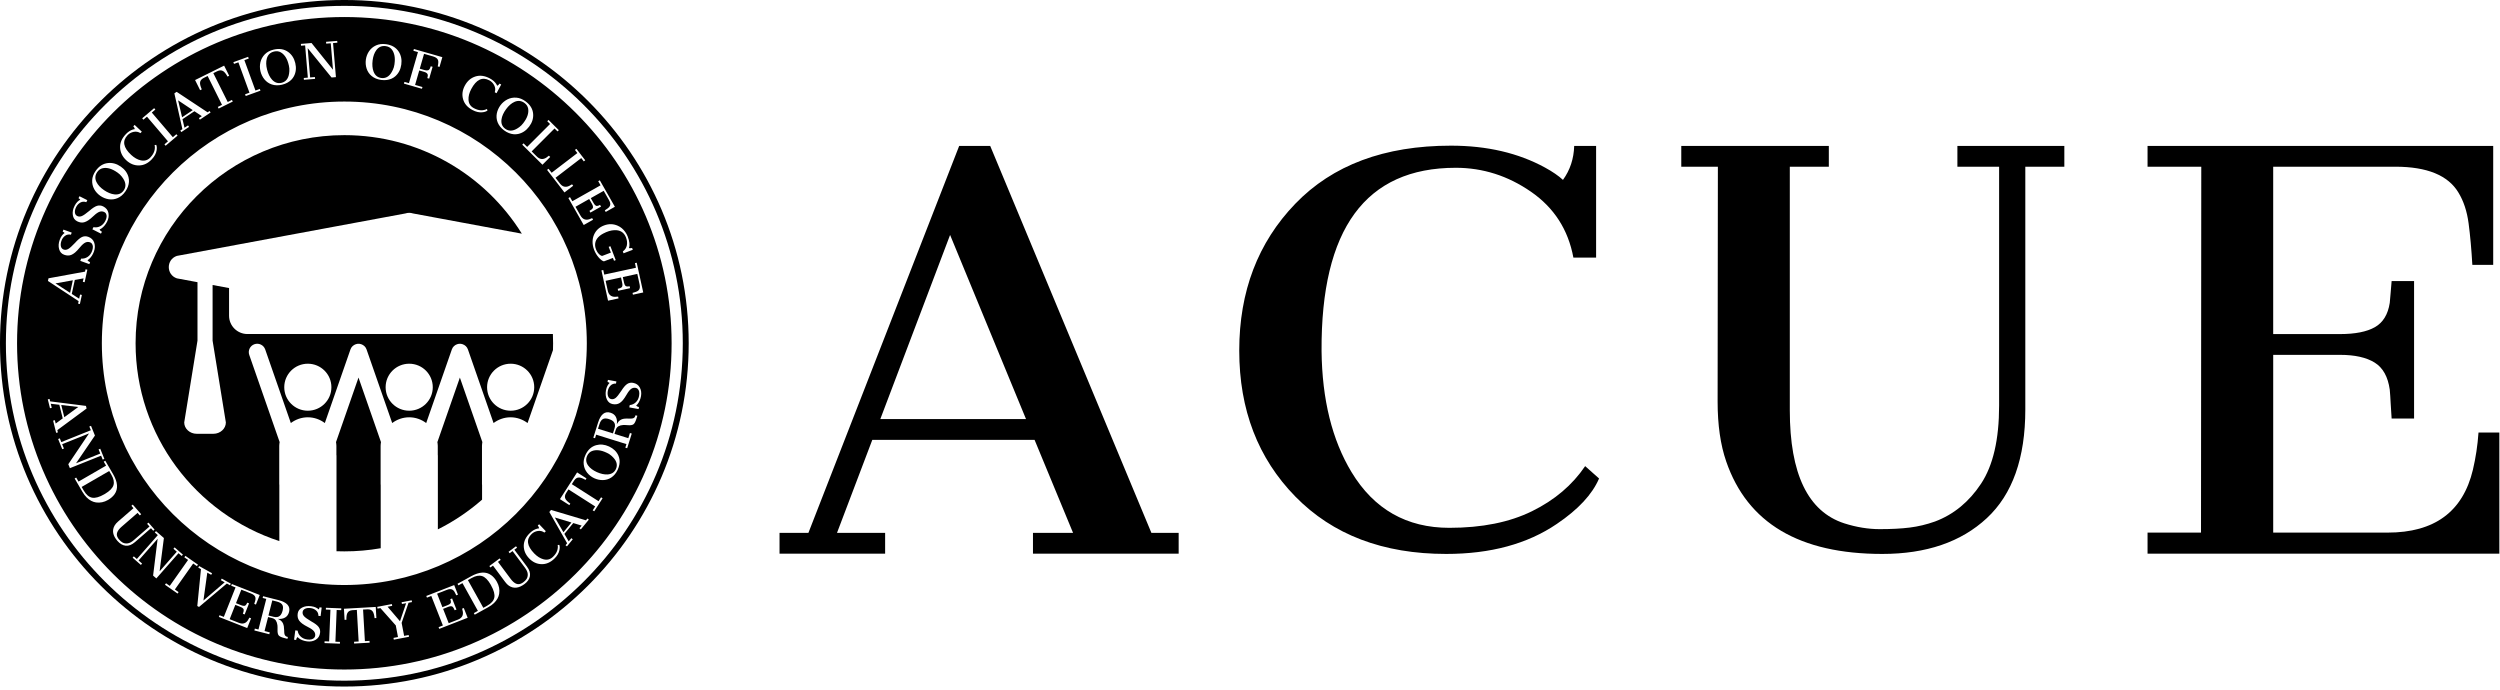 <?xml version="1.0" encoding="UTF-8"?> <svg xmlns="http://www.w3.org/2000/svg" width="192" height="53" viewBox="0 0 192 53" fill="none"><g clip-path="url(#clip0_73_114)"><path d="M6.01 31.256L4.704 31.104L4.939 32.041L6.01 31.256Z" fill="black"></path><path d="M37.687 44.903C37.472 44.532 37.251 44.312 37.023 44.243C36.795 44.173 36.531 44.221 36.231 44.387L35.934 44.551L37.12 46.683L37.397 46.529C37.724 46.349 37.913 46.139 37.963 45.898C38.014 45.657 37.931 45.341 37.712 44.951L37.685 44.903H37.687Z" fill="black"></path><path d="M21.279 46.203L20.913 46.11L20.617 47.271L21.014 47.371C21.223 47.424 21.388 47.395 21.506 47.283C21.593 47.203 21.659 47.073 21.704 46.896C21.75 46.718 21.746 46.578 21.696 46.476C21.633 46.349 21.493 46.258 21.279 46.203Z" fill="black"></path><path d="M8.386 36.173L6.271 37.397L6.43 37.671C6.617 37.993 6.833 38.177 7.074 38.222C7.316 38.268 7.632 38.179 8.019 37.955L8.067 37.927C8.435 37.706 8.651 37.481 8.717 37.253C8.782 37.024 8.728 36.762 8.556 36.466L8.386 36.173Z" fill="black"></path><path d="M13.678 7.706L13.984 9.006L14.805 8.457L13.678 7.706Z" fill="black"></path><path d="M20.889 6.114C21.098 6.345 21.343 6.427 21.621 6.361C21.899 6.294 22.082 6.11 22.169 5.808C22.195 5.719 22.212 5.603 22.222 5.462C22.232 5.319 22.22 5.176 22.185 5.03C22.151 4.884 22.114 4.764 22.078 4.67C22.041 4.576 21.997 4.488 21.948 4.407C21.84 4.233 21.711 4.102 21.559 4.017C21.408 3.932 21.238 3.912 21.051 3.957C20.759 4.026 20.573 4.204 20.492 4.492C20.423 4.739 20.429 5.023 20.511 5.346C20.593 5.668 20.718 5.924 20.888 6.114H20.889Z" fill="black"></path><path d="M4.26 21.765L5.385 22.49L5.593 21.526L4.26 21.765Z" fill="black"></path><path d="M43.271 40.877L43.885 40.128L42.612 39.743L43.271 40.877Z" fill="black"></path><path d="M46.757 32.182C46.582 32.128 46.441 32.123 46.336 32.168C46.205 32.224 46.106 32.358 46.04 32.569L45.927 32.928L47.074 33.285L47.196 32.896C47.261 32.691 47.24 32.526 47.135 32.401C47.058 32.31 46.933 32.238 46.757 32.183V32.182Z" fill="black"></path><path d="M29.28 5.989C29.565 6.028 29.802 5.923 29.993 5.673C30.05 5.599 30.108 5.498 30.17 5.368C30.231 5.24 30.272 5.101 30.293 4.953C30.313 4.805 30.323 4.68 30.323 4.579C30.323 4.478 30.315 4.38 30.298 4.287C30.261 4.086 30.188 3.918 30.077 3.783C29.967 3.65 29.817 3.57 29.626 3.543C29.329 3.502 29.09 3.601 28.91 3.839C28.756 4.044 28.658 4.312 28.616 4.641C28.575 4.971 28.599 5.255 28.688 5.494C28.799 5.785 28.997 5.95 29.28 5.989V5.989Z" fill="black"></path><path d="M46.973 35.015C46.87 34.921 46.751 34.843 46.617 34.781C46.484 34.719 46.37 34.673 46.274 34.644C46.179 34.615 46.086 34.595 45.992 34.584C45.792 34.559 45.613 34.58 45.455 34.644C45.297 34.709 45.179 34.826 45.098 34.997C44.974 35.263 44.998 35.514 45.17 35.752C45.319 35.956 45.541 36.124 45.84 36.258C46.139 36.392 46.413 36.451 46.663 36.437C46.969 36.417 47.181 36.28 47.3 36.026C47.418 35.771 47.388 35.519 47.208 35.269C47.155 35.194 47.077 35.11 46.973 35.016V35.015Z" fill="black"></path><path d="M38.793 9.883C39.023 10.054 39.281 10.077 39.569 9.95C39.655 9.914 39.755 9.853 39.872 9.77C39.988 9.687 40.091 9.585 40.181 9.465C40.271 9.346 40.341 9.242 40.39 9.153C40.439 9.065 40.479 8.976 40.51 8.886C40.576 8.692 40.593 8.51 40.562 8.339C40.53 8.168 40.438 8.026 40.284 7.911C40.044 7.732 39.787 7.703 39.513 7.824C39.279 7.928 39.064 8.115 38.867 8.384C38.67 8.653 38.553 8.913 38.516 9.165C38.471 9.473 38.564 9.713 38.793 9.884V9.883Z" fill="black"></path><path d="M26.444 1.308C12.585 1.308 1.31 12.547 1.31 26.364C1.31 40.18 12.586 51.42 26.445 51.42C40.304 51.42 51.58 40.181 51.58 26.364C51.58 12.547 40.304 1.308 26.444 1.308ZM48.901 20.176L49.401 22.461L48.609 22.633L48.579 22.495C48.681 22.466 48.771 22.438 48.849 22.41C48.928 22.381 48.991 22.345 49.04 22.298C49.139 22.204 49.166 22.053 49.121 21.843L48.945 21.036L47.832 21.279L47.928 21.72C47.95 21.82 47.982 21.894 48.025 21.941C48.067 21.988 48.128 22.009 48.207 22.004C48.23 22.001 48.254 21.998 48.28 21.995C48.305 21.991 48.33 21.988 48.356 21.985L48.389 22.133L47.474 22.332L47.441 22.183C47.47 22.175 47.502 22.166 47.538 22.156C47.575 22.146 47.606 22.137 47.63 22.13C47.713 22.099 47.766 22.052 47.788 21.991C47.81 21.928 47.811 21.848 47.79 21.751L47.693 21.309L46.511 21.566L46.676 22.323C46.744 22.632 46.924 22.79 47.218 22.796C47.302 22.797 47.387 22.791 47.473 22.779L47.504 22.917L46.698 23.092L46.19 20.767L46.33 20.736L46.407 21.09L48.841 20.563L48.764 20.207L48.901 20.178V20.176ZM48.021 17.818C48.1 17.93 48.161 18.041 48.203 18.151C48.352 18.538 48.383 18.84 48.299 19.055C48.342 19.067 48.424 19.064 48.545 19.046L48.598 19.183L47.889 19.454L47.833 19.311C48.004 19.184 48.107 19.027 48.144 18.84C48.18 18.653 48.158 18.453 48.077 18.24C47.925 17.845 47.627 17.657 47.183 17.677C46.915 17.689 46.63 17.776 46.326 17.938C45.904 18.164 45.697 18.46 45.703 18.826C45.706 18.928 45.727 19.029 45.766 19.131C45.805 19.233 45.847 19.315 45.892 19.379C45.938 19.443 45.984 19.497 46.03 19.538C46.077 19.58 46.121 19.611 46.162 19.63C46.203 19.649 46.237 19.655 46.262 19.65L46.915 19.4L46.746 18.959L46.878 18.909L47.288 19.977L47.156 20.027L47.072 19.809L46.379 20.073C46.257 20.041 46.121 19.939 45.973 19.767C45.825 19.595 45.71 19.403 45.629 19.191C45.548 18.979 45.508 18.773 45.509 18.574C45.51 18.376 45.547 18.194 45.619 18.03C45.767 17.692 46.023 17.454 46.386 17.316C46.749 17.177 47.102 17.184 47.445 17.336C47.673 17.436 47.864 17.597 48.021 17.817L48.021 17.818ZM46.066 13.847L47.223 15.88L46.519 16.278L46.45 16.156C46.539 16.099 46.617 16.045 46.683 15.995C46.749 15.946 46.798 15.891 46.831 15.832C46.899 15.713 46.88 15.561 46.773 15.374L46.364 14.656L45.373 15.216L45.597 15.609C45.647 15.698 45.7 15.759 45.755 15.791C45.809 15.823 45.873 15.825 45.948 15.797C45.968 15.788 45.991 15.778 46.014 15.767C46.036 15.755 46.06 15.745 46.083 15.735L46.159 15.867L45.344 16.327L45.269 16.195C45.293 16.179 45.321 16.16 45.354 16.14C45.386 16.119 45.413 16.102 45.434 16.087C45.505 16.033 45.541 15.974 45.544 15.907C45.546 15.841 45.523 15.765 45.473 15.678L45.25 15.284L44.197 15.88L44.58 16.553C44.737 16.829 44.956 16.926 45.238 16.845C45.319 16.821 45.398 16.791 45.477 16.753L45.547 16.876L44.829 17.282L43.652 15.211L43.777 15.141L43.956 15.455L46.123 14.232L45.944 13.916L46.066 13.847ZM44.266 11.429L44.946 12.31L44.836 12.395L44.639 12.14L42.663 13.655L43.002 14.094C43.196 14.345 43.43 14.408 43.704 14.283C43.782 14.247 43.859 14.204 43.934 14.155L44.02 14.267L43.351 14.78L42.015 13.049L42.129 12.962L42.365 13.268L44.342 11.755L44.156 11.515L44.267 11.43L44.266 11.429ZM42.127 9.21L42.918 9.995L42.819 10.093L42.59 9.866L40.832 11.627L41.225 12.017C41.45 12.24 41.69 12.272 41.946 12.113C42.019 12.067 42.09 12.014 42.157 11.956L42.257 12.055L41.661 12.652L40.108 11.11L40.209 11.009L40.485 11.283L42.244 9.523L42.029 9.309L42.127 9.21ZM38.681 7.825C38.77 7.75 38.865 7.686 38.968 7.634C39.182 7.525 39.412 7.481 39.657 7.5C39.901 7.519 40.14 7.616 40.373 7.79C40.727 8.055 40.919 8.376 40.946 8.756C40.97 9.096 40.867 9.419 40.637 9.724C40.408 10.029 40.125 10.218 39.789 10.29C39.559 10.339 39.322 10.315 39.078 10.218C38.955 10.17 38.831 10.1 38.709 10.009C38.587 9.918 38.486 9.82 38.405 9.716C38.324 9.613 38.262 9.506 38.218 9.395C38.174 9.285 38.148 9.171 38.138 9.057C38.128 8.941 38.134 8.827 38.155 8.715C38.177 8.602 38.211 8.492 38.26 8.383C38.309 8.275 38.369 8.174 38.44 8.079C38.511 7.984 38.591 7.899 38.68 7.824L38.681 7.825ZM35.701 6.573C35.891 6.219 36.16 5.986 36.508 5.875C36.856 5.762 37.229 5.812 37.626 6.025C37.841 6.14 38.005 6.284 38.118 6.457C38.15 6.505 38.172 6.549 38.186 6.588C38.26 6.552 38.319 6.497 38.363 6.421L38.493 6.491L38.134 7.159L37.998 7.086C38.057 6.902 38.044 6.726 37.957 6.556C37.871 6.387 37.746 6.259 37.584 6.173C37.045 5.884 36.581 6.106 36.192 6.839C36.038 7.13 35.968 7.404 35.981 7.658C35.995 7.952 36.131 8.168 36.386 8.304C36.581 8.408 36.764 8.463 36.935 8.469C37.105 8.475 37.259 8.442 37.397 8.369L37.44 8.488C37.349 8.561 37.216 8.607 37.042 8.624C36.802 8.65 36.549 8.592 36.283 8.449C35.906 8.248 35.667 7.973 35.567 7.625C35.466 7.276 35.511 6.925 35.701 6.572V6.573ZM31.06 6.287L31.407 6.387L32.099 4L31.748 3.899L31.788 3.763L33.971 4.39L33.755 5.14L33.618 5.101C33.668 4.88 33.676 4.72 33.642 4.621C33.597 4.489 33.469 4.393 33.259 4.333L32.567 4.134L32.238 5.276L32.614 5.384C32.712 5.412 32.794 5.417 32.863 5.4C32.932 5.383 32.984 5.334 33.02 5.255C33.029 5.231 33.039 5.204 33.05 5.174C33.061 5.143 33.071 5.115 33.081 5.089L33.224 5.13L32.962 6.039L32.819 5.998C32.824 5.972 32.831 5.942 32.839 5.907C32.846 5.873 32.852 5.844 32.856 5.821C32.875 5.679 32.781 5.578 32.576 5.519L32.199 5.411L31.879 6.522L32.444 6.684L32.405 6.819L31.022 6.422L31.061 6.287H31.06ZM28.098 4.58C28.114 4.463 28.142 4.35 28.184 4.241C28.225 4.132 28.279 4.03 28.343 3.935C28.477 3.737 28.656 3.587 28.88 3.486C29.104 3.385 29.36 3.354 29.648 3.394C30.087 3.454 30.41 3.644 30.619 3.962C30.805 4.248 30.872 4.58 30.82 4.958C30.768 5.336 30.612 5.637 30.353 5.863C30.175 6.017 29.957 6.11 29.697 6.144C29.565 6.161 29.423 6.159 29.271 6.139C29.12 6.118 28.984 6.081 28.862 6.03C28.742 5.978 28.635 5.914 28.543 5.838C28.451 5.763 28.372 5.677 28.308 5.581C28.244 5.484 28.194 5.383 28.158 5.273C28.122 5.164 28.099 5.05 28.088 4.932C28.078 4.814 28.082 4.697 28.098 4.579V4.58ZM45.067 26.364C45.067 36.6 36.713 44.929 26.444 44.929C16.176 44.929 7.822 36.6 7.822 26.364C7.822 16.127 16.176 7.799 26.444 7.799C36.713 7.799 45.067 16.127 45.067 26.364ZM23.927 3.305L25.573 5.354L25.402 3.323L25.052 3.352L25.04 3.211L25.898 3.14L25.91 3.28L25.579 3.308L25.799 5.924L25.463 5.952L23.63 3.697L23.819 5.947L24.186 5.917L24.198 6.058L23.34 6.129L23.328 5.989L23.642 5.962L23.434 3.486L23.119 3.512L23.107 3.372L23.926 3.303L23.927 3.305ZM19.998 4.788C20.052 4.554 20.164 4.35 20.335 4.174C20.506 3.999 20.733 3.877 21.017 3.81C21.447 3.708 21.818 3.767 22.128 3.988C22.406 4.188 22.59 4.473 22.678 4.844C22.767 5.215 22.732 5.552 22.573 5.856C22.463 6.064 22.294 6.23 22.063 6.355C21.947 6.419 21.814 6.468 21.666 6.504C21.517 6.539 21.377 6.555 21.245 6.551C21.114 6.546 20.991 6.526 20.878 6.488C20.765 6.451 20.661 6.399 20.566 6.333C20.471 6.267 20.387 6.19 20.314 6.101C20.24 6.013 20.177 5.916 20.125 5.809C20.072 5.702 20.032 5.591 20.005 5.477C19.977 5.362 19.963 5.246 19.961 5.13C19.96 5.014 19.973 4.9 19.998 4.789L19.998 4.788ZM19.055 4.364L19.103 4.497L18.767 4.619L19.619 6.953L19.955 6.832L20.003 6.964L18.871 7.375L18.823 7.242L19.159 7.12L18.308 4.785L17.971 4.907L17.923 4.775L19.055 4.364ZM17.212 5.04L17.601 5.819L17.474 5.882C17.359 5.673 17.249 5.535 17.146 5.467C17.016 5.381 16.861 5.382 16.683 5.47L16.383 5.618L17.489 7.835L17.814 7.674L17.877 7.8L16.791 8.339L16.727 8.213L17.05 8.053L15.946 5.836L15.645 5.986C15.466 6.074 15.372 6.197 15.362 6.353C15.354 6.473 15.399 6.643 15.497 6.864L15.37 6.927L14.982 6.148L17.213 5.041L17.212 5.04ZM13.567 7.053L15.942 8.626L16.095 8.523L16.174 8.64L15.353 9.189L15.274 9.072L15.5 8.921L14.931 8.542L14.016 9.154L14.169 9.811L14.441 9.629L14.52 9.747L13.925 10.145L13.846 10.028L14.008 9.919L13.391 7.171L13.566 7.054L13.567 7.053ZM11.839 8.307L11.931 8.415L11.659 8.645L13.274 10.538L13.546 10.307L13.638 10.415L12.72 11.193L12.629 11.085L12.9 10.854L11.287 8.96L11.014 9.192L10.922 9.084L11.839 8.306V8.307ZM9.661 10.306C9.829 10.129 10.011 10.009 10.208 9.945C10.264 9.927 10.311 9.917 10.352 9.915C10.337 9.834 10.299 9.763 10.237 9.702L10.339 9.593L10.892 10.113L10.786 10.225C10.624 10.121 10.45 10.088 10.263 10.127C10.077 10.167 9.92 10.253 9.794 10.386C9.375 10.83 9.469 11.335 10.078 11.9C10.32 12.123 10.567 12.262 10.816 12.316C11.104 12.378 11.349 12.304 11.548 12.094C11.7 11.933 11.8 11.772 11.85 11.609C11.9 11.446 11.908 11.29 11.874 11.138L11.999 11.127C12.046 11.234 12.056 11.374 12.028 11.546C11.99 11.784 11.868 12.012 11.661 12.231C11.368 12.542 11.039 12.7 10.676 12.706C10.312 12.713 9.984 12.579 9.691 12.303C9.399 12.029 9.243 11.709 9.225 11.345C9.206 10.981 9.352 10.635 9.661 10.308V10.306ZM7.079 13.849C7.089 13.604 7.179 13.363 7.345 13.125C7.598 12.763 7.915 12.562 8.294 12.521C8.635 12.486 8.962 12.577 9.276 12.795C9.59 13.013 9.789 13.288 9.872 13.621C9.929 13.849 9.914 14.085 9.825 14.331C9.781 14.456 9.715 14.581 9.627 14.706C9.54 14.831 9.446 14.936 9.345 15.02C9.244 15.104 9.138 15.17 9.029 15.216C8.919 15.264 8.807 15.294 8.692 15.308C8.577 15.321 8.463 15.319 8.349 15.302C8.236 15.285 8.123 15.254 8.013 15.209C7.903 15.163 7.799 15.107 7.702 15.04C7.605 14.972 7.517 14.895 7.438 14.809C7.359 14.722 7.292 14.63 7.237 14.529C7.121 14.319 7.068 14.092 7.079 13.847L7.079 13.849ZM5.722 15.82C5.79 15.685 5.864 15.579 5.943 15.5C6.022 15.422 6.095 15.369 6.162 15.34C6.129 15.291 6.084 15.251 6.029 15.22L6.105 15.07L6.707 15.374L6.628 15.529C6.47 15.47 6.32 15.478 6.18 15.553C6.039 15.629 5.93 15.742 5.852 15.895C5.773 16.049 5.741 16.189 5.753 16.317C5.765 16.445 5.824 16.536 5.93 16.59C6.036 16.644 6.153 16.646 6.278 16.596C6.404 16.546 6.598 16.412 6.859 16.194C7.096 15.986 7.295 15.857 7.454 15.808C7.613 15.759 7.771 15.774 7.927 15.853C8.148 15.965 8.281 16.132 8.327 16.354C8.373 16.577 8.338 16.801 8.224 17.026C8.109 17.251 7.965 17.424 7.792 17.546C7.741 17.582 7.693 17.609 7.648 17.627C7.682 17.7 7.742 17.757 7.828 17.801L7.755 17.945L7.095 17.611L7.18 17.444C7.358 17.482 7.53 17.459 7.694 17.375C7.859 17.291 7.99 17.155 8.086 16.968C8.206 16.732 8.222 16.543 8.135 16.399C8.106 16.351 8.064 16.314 8.01 16.286C7.896 16.228 7.777 16.22 7.652 16.261C7.528 16.302 7.379 16.405 7.205 16.569C7.031 16.734 6.888 16.852 6.775 16.924C6.663 16.996 6.559 17.045 6.463 17.071C6.293 17.117 6.114 17.091 5.925 16.995C5.736 16.9 5.624 16.739 5.592 16.513C5.558 16.288 5.602 16.056 5.724 15.819L5.722 15.82ZM4.584 18.423C4.635 18.282 4.695 18.167 4.764 18.08C4.833 17.993 4.899 17.931 4.962 17.895C4.922 17.85 4.873 17.815 4.815 17.792L4.872 17.634L5.507 17.863L5.448 18.026C5.284 17.986 5.136 18.012 5.006 18.104C4.875 18.196 4.781 18.323 4.722 18.484C4.664 18.646 4.649 18.789 4.676 18.915C4.704 19.04 4.774 19.123 4.886 19.163C4.998 19.204 5.113 19.191 5.232 19.126C5.35 19.061 5.526 18.905 5.759 18.657C5.968 18.421 6.149 18.269 6.301 18.2C6.453 18.132 6.611 18.128 6.777 18.187C7.01 18.271 7.162 18.421 7.236 18.636C7.309 18.851 7.302 19.078 7.216 19.315C7.13 19.553 7.008 19.743 6.851 19.885C6.805 19.926 6.761 19.96 6.718 19.983C6.761 20.051 6.827 20.101 6.917 20.134L6.863 20.285L6.167 20.035L6.231 19.86C6.413 19.875 6.579 19.831 6.734 19.728C6.887 19.625 6.999 19.475 7.072 19.276C7.162 19.027 7.155 18.837 7.051 18.705C7.015 18.662 6.969 18.629 6.913 18.609C6.792 18.566 6.672 18.572 6.554 18.628C6.436 18.684 6.3 18.804 6.148 18.988C5.995 19.172 5.868 19.308 5.766 19.393C5.663 19.478 5.565 19.54 5.473 19.577C5.31 19.642 5.129 19.639 4.93 19.567C4.73 19.496 4.6 19.35 4.539 19.13C4.479 18.91 4.494 18.675 4.585 18.424L4.584 18.423ZM3.726 21.373L6.531 20.861L6.57 20.681L6.709 20.711L6.5 21.674L6.361 21.645L6.419 21.379L5.745 21.5L5.512 22.573L6.08 22.94L6.149 22.622L6.288 22.651L6.136 23.349L5.998 23.32L6.039 23.128L3.681 21.577L3.725 21.373H3.726ZM4.312 33.242L4.078 32.304L4.213 32.271L4.277 32.529L4.818 32.131L4.557 31.086L3.897 31.009L3.975 31.319L3.84 31.352L3.67 30.672L3.805 30.639L3.852 30.825L6.601 31.173L6.651 31.373L4.403 33.034L4.447 33.209L4.312 33.243V33.242ZM5.245 35.652L6.836 33.287L4.774 34.114L4.909 34.448L4.78 34.499L4.465 33.718L4.593 33.666L4.709 33.952L6.977 33.042L6.861 32.756L6.99 32.704L7.291 33.449L5.839 35.58L7.7 34.834L7.571 34.515L7.699 34.463L8.015 35.245L7.886 35.296L7.765 34.995L5.367 35.956L5.244 35.65L5.245 35.652ZM8.292 38.398C7.998 38.568 7.693 38.631 7.376 38.588C7.121 38.551 6.881 38.425 6.657 38.205C6.539 38.09 6.427 37.942 6.321 37.759L5.732 36.747L5.852 36.678L6.031 36.985L8.146 35.762L7.966 35.454L8.086 35.385L8.689 36.419C9.048 37.036 9.085 37.548 8.799 37.955C8.681 38.123 8.512 38.271 8.292 38.399V38.398ZM9.657 41.911C9.425 41.887 9.213 41.765 9.02 41.545C8.658 41.13 8.586 40.735 8.804 40.358C8.863 40.258 8.95 40.156 9.068 40.054L10.252 39.029L10.092 38.845L10.196 38.754L10.842 39.492L10.737 39.584L10.567 39.388L9.34 40.453C9.02 40.731 8.909 40.987 9.009 41.221C9.042 41.298 9.084 41.366 9.135 41.423C9.185 41.48 9.231 41.528 9.273 41.566C9.315 41.603 9.363 41.637 9.414 41.666C9.531 41.729 9.661 41.751 9.806 41.731C9.95 41.712 10.107 41.627 10.278 41.48L11.481 40.435L11.298 40.227L11.403 40.136L11.87 40.671L11.766 40.762L11.595 40.567L10.372 41.629C10.127 41.841 9.889 41.935 9.657 41.911ZM11.758 44.205L12.106 41.379L10.641 43.045L10.913 43.283L10.821 43.387L10.186 42.832L10.277 42.728L10.51 42.931L12.121 41.097L11.889 40.894L11.98 40.79L12.587 41.32L12.258 43.874L13.579 42.371L13.319 42.144L13.411 42.04L14.047 42.595L13.955 42.699L13.71 42.486L12.007 44.423L11.758 44.206L11.758 44.205ZM14.836 43.278L13.43 45.272L13.716 45.473L13.637 45.586L12.67 44.909L12.751 44.795L13.037 44.997L14.445 43.003L14.157 42.801L14.237 42.688L15.204 43.365L15.124 43.479L14.837 43.278H14.836ZM15.152 46.542L15.434 43.708L15.226 43.592L15.293 43.472L16.287 44.025L16.22 44.146L15.92 43.979L15.624 46.119L17.255 44.721L16.963 44.558L17.031 44.437L17.73 44.827L17.663 44.948L17.423 44.815L15.284 46.614L15.152 46.541L15.152 46.542ZM19.617 45.898C19.595 45.767 19.486 45.662 19.29 45.585L18.533 45.288L18.124 46.324L18.538 46.487C18.631 46.524 18.709 46.538 18.77 46.529C18.832 46.52 18.883 46.482 18.922 46.415C18.932 46.395 18.943 46.374 18.954 46.352C18.964 46.329 18.976 46.306 18.987 46.284L19.126 46.339L18.79 47.191L18.651 47.136C18.659 47.108 18.669 47.077 18.681 47.041C18.693 47.006 18.702 46.976 18.709 46.952C18.73 46.868 18.721 46.8 18.683 46.748C18.644 46.696 18.579 46.652 18.487 46.616L18.073 46.453L17.638 47.554L18.347 47.833C18.637 47.947 18.864 47.886 19.028 47.651C19.076 47.583 19.118 47.511 19.154 47.434L19.283 47.485L18.986 48.235L16.808 47.379L16.86 47.248L17.19 47.379L18.089 45.113L17.756 44.982L17.807 44.854L19.947 45.695L19.656 46.431L19.527 46.38C19.559 46.282 19.586 46.193 19.606 46.114C19.625 46.035 19.63 45.963 19.618 45.898H19.617ZM22.201 46.996C22.15 47.195 22.049 47.338 21.897 47.426C21.745 47.514 21.562 47.549 21.348 47.53C21.608 47.643 21.757 47.828 21.798 48.087C21.814 48.191 21.823 48.303 21.825 48.424C21.826 48.544 21.833 48.631 21.845 48.684C21.872 48.803 21.936 48.875 22.04 48.902L22.109 48.919L22.076 49.063L21.833 49.001C21.608 48.944 21.463 48.875 21.401 48.795C21.337 48.713 21.309 48.575 21.314 48.383C21.318 48.207 21.316 48.085 21.307 48.019C21.29 47.875 21.25 47.756 21.189 47.661C21.128 47.566 21.033 47.503 20.905 47.47L20.59 47.39L20.316 48.465L20.719 48.567L20.683 48.71L19.536 48.419L19.572 48.276L19.85 48.347L20.451 45.993L20.172 45.923L20.206 45.789L21.377 46.085C22.039 46.253 22.313 46.556 22.201 46.996L22.201 46.996ZM24.623 47.317L24.454 47.296C24.457 47.131 24.401 46.996 24.284 46.891C24.168 46.786 24.026 46.722 23.858 46.701C23.69 46.68 23.549 46.696 23.435 46.749C23.32 46.803 23.256 46.888 23.241 47.003C23.226 47.118 23.262 47.226 23.35 47.326C23.438 47.425 23.626 47.559 23.914 47.728C24.185 47.878 24.37 48.018 24.468 48.148C24.566 48.279 24.604 48.429 24.582 48.599C24.552 48.839 24.44 49.018 24.249 49.133C24.058 49.248 23.839 49.291 23.592 49.259C23.346 49.227 23.138 49.152 22.968 49.032C22.917 48.997 22.876 48.962 22.845 48.926C22.788 48.982 22.754 49.056 22.742 49.149L22.585 49.13L22.678 48.412L22.86 48.435C22.884 48.611 22.961 48.762 23.093 48.887C23.225 49.011 23.394 49.086 23.599 49.112C23.857 49.146 24.038 49.098 24.143 48.971C24.178 48.928 24.199 48.877 24.206 48.819C24.222 48.694 24.19 48.582 24.111 48.481C24.032 48.38 23.888 48.276 23.678 48.17C23.469 48.064 23.313 47.971 23.208 47.891C23.105 47.811 23.024 47.732 22.969 47.651C22.871 47.51 22.835 47.336 22.862 47.13C22.888 46.924 23 46.769 23.198 46.664C23.396 46.56 23.626 46.524 23.886 46.557C24.033 46.576 24.155 46.609 24.254 46.655C24.353 46.703 24.426 46.752 24.474 46.804C24.509 46.757 24.532 46.703 24.542 46.642L24.706 46.662L24.622 47.317H24.623ZM26.206 46.861L25.856 46.847L25.759 49.283L26.109 49.297L26.104 49.435L24.922 49.389L24.928 49.25L25.278 49.264L25.377 46.829L25.025 46.815L25.03 46.676L26.211 46.723L26.206 46.861ZM28.767 47.472C28.742 47.239 28.697 47.073 28.631 46.972C28.546 46.844 28.407 46.785 28.213 46.797L27.884 46.815L28.024 49.24L28.379 49.219L28.387 49.358L27.198 49.425L27.19 49.287L27.544 49.267L27.406 46.842L27.075 46.861C26.88 46.873 26.748 46.947 26.678 47.084C26.625 47.189 26.599 47.36 26.603 47.597L26.464 47.605L26.415 46.752L28.857 46.613L28.906 47.465L28.767 47.473L28.767 47.472ZM31.038 48.836L31.386 48.769L31.411 48.905L30.245 49.127L30.219 48.991L30.565 48.925L30.396 48.032L29.214 46.701L28.995 46.742L28.97 46.606L30.095 46.393L30.121 46.529L29.766 46.596L30.72 47.713L31.19 46.325L30.869 46.386L30.843 46.25L31.616 46.104L31.641 46.24L31.377 46.29L30.845 47.836L31.037 48.836L31.038 48.836ZM33.734 48.297L33.683 48.167L34.014 48.037L33.123 45.769L32.79 45.899L32.739 45.77L34.882 44.933L35.171 45.67L35.042 45.721C34.999 45.627 34.957 45.544 34.918 45.473C34.878 45.402 34.832 45.346 34.78 45.307C34.673 45.224 34.522 45.222 34.326 45.299L33.569 45.595L33.977 46.632L34.392 46.47C34.485 46.433 34.552 46.391 34.591 46.342C34.63 46.294 34.641 46.232 34.624 46.156C34.617 46.135 34.611 46.112 34.604 46.087C34.596 46.063 34.589 46.04 34.583 46.016L34.722 45.962L35.057 46.814L34.918 46.868C34.905 46.843 34.892 46.812 34.876 46.779C34.861 46.745 34.847 46.716 34.836 46.694C34.794 46.618 34.74 46.574 34.676 46.562C34.612 46.55 34.534 46.562 34.443 46.599L34.029 46.761L34.462 47.862L35.171 47.586C35.462 47.472 35.587 47.273 35.547 46.989C35.535 46.908 35.516 46.827 35.491 46.745L35.62 46.695L35.916 47.445L33.735 48.298L33.734 48.297ZM38.336 45.605C38.296 45.859 38.164 46.095 37.939 46.314C37.822 46.429 37.67 46.538 37.486 46.64L36.459 47.209L36.391 47.088L36.702 46.915L35.517 44.783L35.205 44.956L35.137 44.835L36.186 44.255C36.812 43.909 37.326 43.882 37.728 44.175C37.895 44.295 38.04 44.466 38.164 44.689C38.329 44.985 38.386 45.29 38.336 45.605ZM40.698 44.25C40.656 44.479 40.517 44.68 40.282 44.855C39.84 45.184 39.439 45.224 39.079 44.979C38.983 44.914 38.888 44.819 38.796 44.694L37.861 43.438L37.665 43.583L37.583 43.472L38.371 42.887L38.454 42.998L38.245 43.152L39.216 44.454C39.47 44.793 39.717 44.922 39.958 44.842C40.039 44.814 40.109 44.778 40.171 44.733C40.233 44.687 40.284 44.645 40.324 44.605C40.365 44.566 40.402 44.522 40.435 44.473C40.507 44.361 40.539 44.233 40.531 44.088C40.522 43.943 40.45 43.78 40.316 43.599L39.364 42.323L39.141 42.488L39.058 42.377L39.629 41.953L39.711 42.064L39.502 42.218L40.47 43.515C40.664 43.774 40.739 44.018 40.698 44.248V44.25ZM42.962 42.26C42.913 42.491 42.781 42.709 42.568 42.912C42.264 43.201 41.934 43.34 41.578 43.327C41.221 43.315 40.906 43.167 40.634 42.882C40.361 42.597 40.225 42.277 40.225 41.919C40.225 41.562 40.387 41.23 40.706 40.925C40.879 40.76 41.064 40.651 41.26 40.599C41.315 40.584 41.362 40.576 41.403 40.576C41.392 40.496 41.357 40.424 41.3 40.361L41.405 40.261L41.92 40.798L41.811 40.902C41.658 40.791 41.488 40.75 41.303 40.779C41.119 40.808 40.961 40.885 40.83 41.01C40.397 41.423 40.463 41.922 41.031 42.507C41.257 42.738 41.492 42.886 41.734 42.952C42.014 43.028 42.256 42.968 42.462 42.772C42.619 42.622 42.726 42.469 42.783 42.312C42.84 42.156 42.856 42.002 42.83 41.852L42.955 41.848C42.995 41.955 42.997 42.092 42.961 42.26H42.962ZM44.609 40.658L44.501 40.57L44.67 40.364L44.027 40.171L43.344 41.005L43.677 41.578L43.879 41.33L43.987 41.418L43.542 41.961L43.434 41.874L43.556 41.725L42.188 39.321L42.319 39.162L44.999 39.961L45.114 39.821L45.222 39.909L44.608 40.658H44.609ZM45.636 39.267L45.519 39.192L45.71 38.895L43.658 37.586L43.48 37.864C43.374 38.028 43.357 38.179 43.428 38.316C43.482 38.421 43.606 38.541 43.8 38.677L43.726 38.794L43.004 38.334L44.321 36.28L45.042 36.74L44.968 36.856C44.765 36.739 44.603 36.678 44.481 36.673C44.327 36.666 44.198 36.744 44.094 36.908L43.916 37.184L45.969 38.492L46.161 38.193L46.278 38.268L45.637 39.268L45.636 39.267ZM47.566 35.682C47.545 35.81 47.502 35.943 47.439 36.079C47.376 36.215 47.303 36.331 47.219 36.43C47.136 36.528 47.045 36.609 46.947 36.673C46.849 36.738 46.746 36.786 46.637 36.819C46.529 36.851 46.417 36.868 46.305 36.871C46.192 36.873 46.078 36.862 45.964 36.837C45.85 36.812 45.74 36.775 45.635 36.727C45.529 36.678 45.431 36.618 45.341 36.548C45.25 36.478 45.169 36.399 45.099 36.312C44.951 36.128 44.862 35.918 44.831 35.679C44.8 35.442 44.845 35.193 44.966 34.935C45.149 34.542 45.42 34.295 45.78 34.191C46.104 34.1 46.436 34.133 46.776 34.29C47.116 34.448 47.355 34.681 47.492 34.989C47.585 35.199 47.611 35.43 47.567 35.682H47.566ZM48.873 32.171C48.803 32.392 48.727 32.532 48.643 32.59C48.557 32.649 48.418 32.671 48.225 32.654C48.049 32.64 47.928 32.636 47.86 32.641C47.715 32.65 47.594 32.683 47.496 32.739C47.397 32.795 47.328 32.886 47.289 33.011L47.192 33.321L48.254 33.652L48.378 33.255L48.519 33.299L48.166 34.425L48.024 34.381L48.11 34.108L45.785 33.382L45.699 33.657L45.567 33.616L45.928 32.466C46.132 31.817 46.45 31.56 46.885 31.696C47.082 31.757 47.22 31.866 47.3 32.022C47.379 32.179 47.404 32.362 47.374 32.573C47.501 32.321 47.695 32.182 47.955 32.155C48.06 32.145 48.174 32.142 48.295 32.147C48.416 32.152 48.503 32.15 48.557 32.14C48.678 32.121 48.754 32.06 48.785 31.959L48.807 31.891L48.949 31.932L48.874 32.171H48.873ZM49.229 30.423C49.184 30.666 49.097 30.87 48.969 31.033C48.93 31.081 48.893 31.12 48.856 31.149C48.908 31.208 48.981 31.246 49.073 31.263L49.045 31.418L48.33 31.287L48.363 31.108C48.541 31.093 48.696 31.023 48.827 30.899C48.959 30.774 49.043 30.611 49.081 30.407C49.128 30.152 49.09 29.969 48.968 29.858C48.927 29.822 48.876 29.798 48.819 29.788C48.695 29.765 48.58 29.791 48.475 29.864C48.37 29.938 48.259 30.076 48.141 30.279C48.023 30.481 47.922 30.632 47.837 30.732C47.752 30.831 47.667 30.906 47.584 30.957C47.437 31.047 47.261 31.073 47.056 31.036C46.852 30.998 46.702 30.878 46.608 30.676C46.513 30.473 46.49 30.242 46.536 29.985C46.563 29.84 46.602 29.72 46.655 29.624C46.708 29.528 46.761 29.457 46.816 29.412C46.771 29.375 46.718 29.35 46.658 29.336L46.688 29.174L47.339 29.293L47.308 29.461C47.143 29.449 47.005 29.498 46.894 29.608C46.782 29.719 46.712 29.857 46.681 30.022C46.651 30.188 46.659 30.329 46.707 30.446C46.755 30.563 46.835 30.632 46.95 30.653C47.065 30.674 47.174 30.643 47.279 30.562C47.383 30.48 47.528 30.3 47.712 30.022C47.877 29.76 48.027 29.583 48.163 29.493C48.298 29.402 48.451 29.372 48.621 29.403C48.859 29.446 49.032 29.566 49.137 29.763C49.243 29.96 49.273 30.18 49.229 30.424V30.423Z" fill="black"></path><path d="M7.992 14.606C8.268 14.792 8.533 14.9 8.787 14.929C9.097 14.963 9.335 14.862 9.498 14.628C9.662 14.393 9.676 14.135 9.539 13.852C9.499 13.768 9.435 13.67 9.348 13.557C9.26 13.444 9.155 13.345 9.032 13.259C8.908 13.174 8.802 13.108 8.711 13.063C8.621 13.017 8.53 12.98 8.439 12.951C8.243 12.893 8.059 12.882 7.889 12.919C7.719 12.956 7.579 13.053 7.469 13.21C7.298 13.456 7.278 13.712 7.408 13.981C7.522 14.211 7.717 14.419 7.992 14.605V14.606Z" fill="black"></path><path d="M29.231 34.237V37.178C29.231 37.203 29.236 37.228 29.238 37.254V42.104C28.331 42.264 27.398 42.346 26.445 42.346C26.243 42.346 26.043 42.343 25.843 42.335V34.995C25.843 34.97 25.838 34.949 25.835 34.925V34.237C25.835 34.139 25.819 34.047 25.806 33.952L27.533 28.998L29.259 33.952C29.247 34.047 29.231 34.139 29.231 34.237Z" fill="black"></path><path d="M37.016 34.237V37.178C37.016 37.203 37.022 37.228 37.023 37.254V38.374C35.999 39.271 34.859 40.041 33.628 40.656V34.995C33.628 34.971 33.623 34.949 33.621 34.926V34.237C33.621 34.139 33.605 34.047 33.592 33.952L35.318 28.998L37.045 33.952C37.033 34.047 37.016 34.139 37.016 34.237Z" fill="black"></path><path d="M42.463 25.653H19C18.226 25.653 17.592 25.022 17.592 24.25V22.123L16.327 21.888V26.161L17.346 32.444C17.346 32.923 16.915 33.315 16.389 33.315H15.105C14.579 33.315 14.148 32.923 14.148 32.444L15.167 26.161V21.672L13.584 21.378C12.756 21.098 12.756 19.932 13.584 19.653L31.133 16.393C31.324 16.329 31.53 16.329 31.719 16.393L40.078 17.946C37.251 13.404 32.202 10.379 26.446 10.379C17.591 10.379 10.413 17.535 10.413 26.363C10.413 33.452 15.043 39.464 21.453 41.556V37.253C21.452 37.227 21.446 37.202 21.446 37.177V34.236C21.446 34.139 21.463 34.046 21.476 33.952L19.142 27.256C19.026 26.92 19.205 26.551 19.541 26.435C19.878 26.318 20.248 26.497 20.366 26.833L22.336 32.489C22.703 32.216 23.151 32.048 23.641 32.048C24.131 32.048 24.58 32.216 24.947 32.489L26.917 26.833C26.985 26.637 27.142 26.497 27.326 26.435H27.327C27.362 26.423 27.397 26.415 27.432 26.41C27.444 26.408 27.454 26.406 27.465 26.404C27.488 26.402 27.511 26.402 27.534 26.402C27.556 26.402 27.58 26.402 27.603 26.404C27.614 26.406 27.625 26.408 27.636 26.41C27.672 26.415 27.706 26.423 27.74 26.435H27.742C27.742 26.435 27.742 26.435 27.742 26.435C27.926 26.497 28.082 26.637 28.15 26.833L30.121 32.489C30.487 32.216 30.937 32.048 31.427 32.048C31.917 32.048 32.365 32.216 32.732 32.489L34.703 26.833C34.771 26.637 34.926 26.497 35.11 26.435C35.11 26.435 35.111 26.435 35.112 26.435C35.146 26.423 35.181 26.415 35.217 26.41C35.227 26.408 35.239 26.406 35.249 26.404C35.272 26.402 35.296 26.402 35.318 26.402C35.341 26.402 35.364 26.402 35.387 26.404C35.399 26.406 35.409 26.408 35.42 26.41C35.456 26.415 35.491 26.423 35.525 26.435H35.526C35.526 26.435 35.526 26.435 35.527 26.435C35.711 26.497 35.867 26.637 35.935 26.833L37.905 32.489C38.272 32.216 38.721 32.048 39.211 32.048C39.701 32.048 40.15 32.216 40.517 32.489L42.469 26.884C42.475 26.711 42.478 26.537 42.478 26.363C42.478 26.125 42.473 25.888 42.462 25.653H42.463ZM23.641 31.543C22.642 31.543 21.831 30.735 21.831 29.738C21.831 28.741 22.642 27.933 23.641 27.933C24.641 27.933 25.452 28.741 25.452 29.738C25.452 30.735 24.641 31.543 23.641 31.543ZM31.427 31.543C30.427 31.543 29.616 30.735 29.616 29.738C29.616 28.741 30.427 27.933 31.427 27.933C32.427 27.933 33.237 28.741 33.237 29.738C33.237 30.735 32.427 31.543 31.427 31.543ZM39.218 31.543C38.219 31.543 37.408 30.735 37.408 29.738C37.408 28.741 38.219 27.933 39.218 27.933C40.218 27.933 41.029 28.741 41.029 29.738C41.029 30.735 40.219 31.543 39.218 31.543Z" fill="black"></path><path d="M26.445 52.727C11.862 52.727 -0.001 40.9 -0.001 26.363C-0.001 11.825 11.862 -0.001 26.445 -0.001C41.028 -0.001 52.892 11.825 52.892 26.363C52.892 40.9 41.028 52.727 26.445 52.727ZM26.445 0.45C12.112 0.45 0.452 12.075 0.452 26.363C0.452 40.651 12.112 52.276 26.445 52.276C40.778 52.276 52.438 40.651 52.438 26.363C52.438 12.075 40.778 0.45 26.445 0.45Z" fill="black"></path><path d="M59.868 40.924H62.086L73.665 11.206H76.047L88.427 40.924H90.521V42.52H79.332V40.924H82.411L79.455 33.781H66.993L64.282 40.924H67.978V42.52H59.868V40.924ZM78.798 32.185L72.967 18.043L67.608 32.185H78.797H78.798Z" fill="black"></path><path d="M120.036 13.816C120.582 13.059 120.87 12.19 120.898 11.207H122.581V19.784H120.836C120.439 17.64 119.355 15.954 117.582 14.727C115.809 13.5 113.883 12.886 111.803 12.886C104.877 12.886 101.442 17.578 101.496 26.96C101.538 30.689 102.304 33.788 103.796 36.257C105.521 39.109 108.026 40.537 111.31 40.537C113.815 40.537 115.933 40.111 117.664 39.258C119.396 38.406 120.754 37.253 121.74 35.798L122.808 36.749C122.287 37.965 121.207 39.128 119.564 40.237C117.306 41.774 114.472 42.542 111.065 42.542C106.22 42.542 102.36 41.074 99.485 38.138C96.611 35.202 95.174 31.465 95.174 26.924C95.174 22.384 96.608 18.627 99.475 15.651C102.343 12.674 106.329 11.187 111.434 11.187C114.199 11.187 116.608 11.748 118.661 12.871C119.237 13.186 119.695 13.501 120.037 13.816H120.036Z" fill="black"></path><path d="M131.935 12.803H129.122V11.207H140.454V12.803H137.457V31.515C137.457 36.399 138.853 39.292 141.645 40.194C142.576 40.49 143.482 40.638 144.365 40.638C145.248 40.638 146.015 40.598 146.665 40.517C147.314 40.436 147.961 40.282 148.605 40.053C150.042 39.515 151.222 38.545 152.146 37.147C153.07 35.747 153.532 33.749 153.532 31.151V12.803H150.328V11.207H158.541V12.803H155.544V31.451C155.544 35.181 154.558 37.963 152.587 39.794C150.616 41.626 147.94 42.542 144.559 42.542C138.195 42.542 134.198 40.172 132.57 35.431C132.132 34.164 131.913 32.636 131.913 30.844L131.933 12.803H131.935Z" fill="black"></path><path d="M164.931 40.904H169.037L169.058 12.803H164.932V11.207H191.478V20.342H189.876C189.807 19.147 189.712 18.085 189.589 17.156C189.466 16.227 189.205 15.438 188.809 14.791C188.015 13.466 186.4 12.803 183.963 12.803H174.581V25.657H179.714C180.877 25.657 181.771 25.48 182.393 25.126C183.016 24.772 183.396 24.151 183.533 23.263C183.56 23.006 183.584 22.733 183.605 22.443C183.625 22.153 183.649 21.867 183.677 21.584H185.401V32.145H183.677C183.649 31.814 183.625 31.434 183.605 31.003C183.584 30.572 183.56 30.213 183.533 29.926C183.396 28.934 183.01 28.241 182.373 27.846C181.736 27.451 180.851 27.253 179.715 27.253H174.582V40.904H183.37C186.969 40.904 189.152 39.296 189.919 36.079C190.137 35.152 190.281 34.199 190.349 33.22H191.95V42.522H164.932V40.905L164.931 40.904Z" fill="black"></path></g><defs><clipPath id="clip0_73_114"><rect width="191.951" height="52.729" fill="white"></rect></clipPath></defs></svg> 